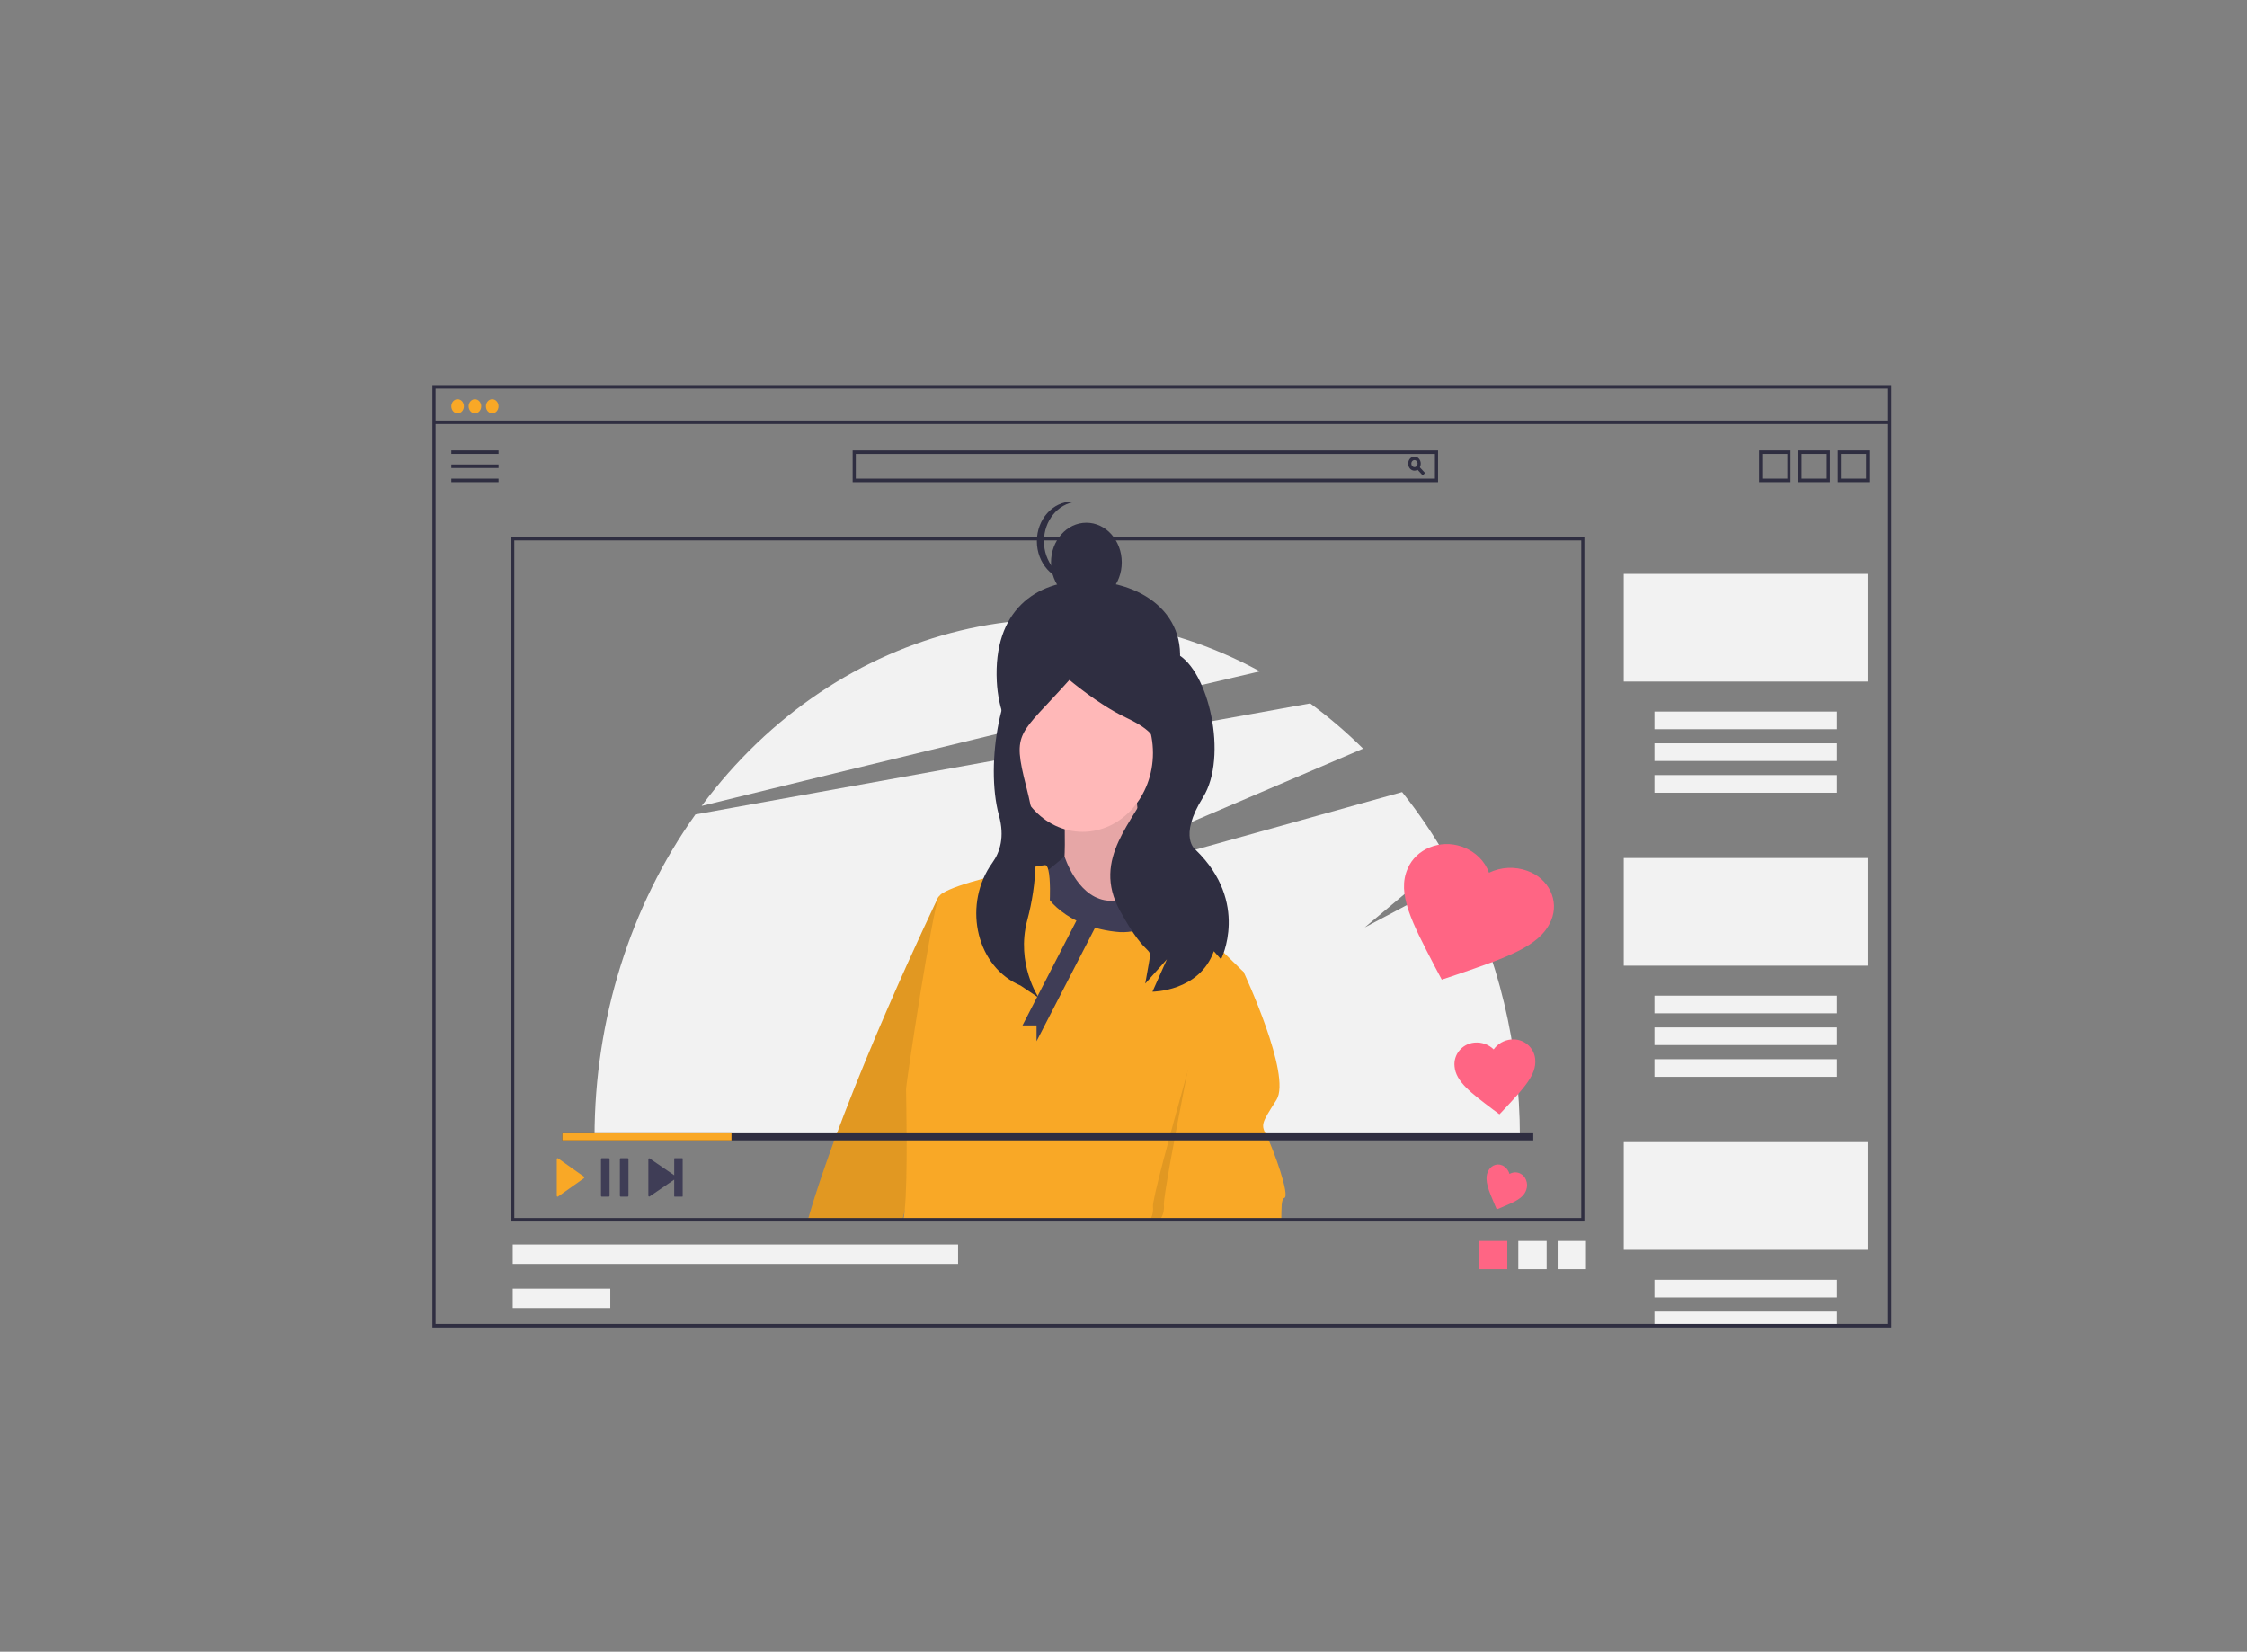 <?xml version="1.0" encoding="utf-8"?>
<!-- Generator: Adobe Illustrator 16.0.0, SVG Export Plug-In . SVG Version: 6.00 Build 0)  -->
<!DOCTYPE svg PUBLIC "-//W3C//DTD SVG 1.1//EN" "http://www.w3.org/Graphics/SVG/1.1/DTD/svg11.dtd">
<svg version="1.1" id="Layer_1" xmlns="http://www.w3.org/2000/svg" xmlns:xlink="http://www.w3.org/1999/xlink" x="0px" y="0px"
	 width="1096.46px" height="805.969px" viewBox="0 0 1096.46 805.969" enable-background="new 0 0 1096.46 805.969"
	 xml:space="preserve">
<rect x="0" y="0" width="1096.46" height="805.969" fill="#808080" stroke="none"/>
<path fill="#F2F2F2" d="M711.339,428.464l-45.392,24.09l40.174-33.686c-6.53-11.427-13.865-22.25-21.935-32.364l-196.86,54.866
	l177.82-76.061c-8.126-8.039-16.756-15.415-25.822-22.069l-299.967,54.178c-31.849,44.659-49.211,100.132-49.235,157.313h451.532
	C741.635,510.386,731.179,466.827,711.339,428.464z"/>
<path fill="#F2F2F2" d="M614.774,327.6c-93.456-50.97-205.866-23.875-272.388,65.654C413.302,375.83,536.772,345.67,614.774,327.6z"
	/>
<path fill="#2F2E41" d="M573.847,332.488c-7.728,25.655-19.576,49.03-43.725,49.03c-24.149,0-42.365-21.995-43.726-49.03
	c-1.739-34.546,19.019-49.173,43.726-49.03C559.308,283.627,583.019,302.042,573.847,332.488z"/>
<rect x="494.048" y="325.966" fill="#2F2E41" width="71.521" height="116.873"/>
<path fill="#FFB8B8" d="M519.139,393.071c0,0,2.289,36.766-3.05,42.752c-5.338,5.986,47.277,11.115,46.515,4.275
	c-0.764-6.84-10.676-51.303-7.625-60.708C558.028,369.985,519.139,393.071,519.139,393.071z"/>
<path opacity="0.1" enable-background="new    " d="M519.139,393.071c0,0,2.289,36.766-3.05,42.752
	c-5.338,5.986,47.277,11.115,46.515,4.275c-0.764-6.84-10.676-51.303-7.625-60.708C558.028,369.985,519.139,393.071,519.139,393.071
	z"/>
<path fill="#F9A826" d="M468.818,487.13l-27.398,103.887l-1.099,4.186h-46.104c18.345-63.676,63.697-157.574,63.697-157.574
	l7.08-1.801L468.818,487.13z"/>
<path opacity="0.1" enable-background="new    " d="M468.818,487.13l-27.398,103.887l-1.099,4.186h-46.104
	c18.345-63.676,63.697-157.574,63.697-157.574l7.08-1.801L468.818,487.13z"/>
<ellipse fill="#FFB8B8" cx="528.29" cy="367.42" rx="34.314" ry="38.477"/>
<path fill="#3F3D56" d="M564.891,428.983c0,0-12.2,12.826-25.926,10.26c-13.727-2.566-19.488-21.281-19.488-21.281l-13.301,11.021
	c0,0-3.813,30.781,13.726,34.201c17.538,3.42,42.702,4.275,48.039,0C573.28,458.909,564.891,428.983,564.891,428.983z"/>
<path fill="#F9A826" d="M606.833,474.292l-2.188,7.973L573.75,595.202H440.797c0.283-1.381,0.49-2.777,0.622-4.186
	c1.72-16.074,0.707-56.631,0.707-59.422c0-3.426,12.955-88.068,16.019-94.061c0.475-0.727,1.099-1.311,1.819-1.707
	c3.556-2.289,11.419-4.855,19.897-7.119c0.008-0.01,0.008-0.01,0.015-0.01c4.738-1.293,9.683-2.479,14.168-3.486h0.007
	c4.4-0.991,8.347-1.801,11.234-2.334c1.557-0.335,3.129-0.58,4.708-0.732c0.707,0,1.221,0.938,1.566,2.377
	c1.16,4.686,0.714,14.715,0.714,14.715c1.031,1.326,2.178,2.533,3.425,3.6c2.932,2.584,6.146,4.734,9.568,6.398
	c2.933,1.439,5.969,2.602,9.077,3.469h0.007c3.266,0.928,6.59,1.576,9.944,1.938c2.733,0.354,5.497,0.293,8.217-0.18h0.016
	c8.086-1.5,11.049-7.131,12.432-11.625c0.246-0.818,0.438-1.602,0.607-2.316c0-0.008,0.007-0.025,0.007-0.033
	c0.507-2.197,0.722-3.738,1.26-3.713h0.007c1.391,0.146,18.922,16.998,30.31,28.062c5.406,5.246,9.421,9.205,9.667,9.445
	L606.833,474.292z"/>
<path opacity="0.1" enable-background="new    " d="M604.644,482.265L573.75,595.202h-12.523c1.127-1.85,1.615-4.096,1.375-6.32
	c-0.4-3.152,8.301-35.26,16.679-65.141c7.618-27.148,14.967-52.43,14.967-52.43l7.241,3.842
	C601.489,475.153,602.786,477.899,604.644,482.265z"/>
<path fill="#F9A826" d="M626.66,584.593c-1.504,0.422-1.343,5.436-1.428,10.609h-59.174c1.454-2.02,2.134-4.602,1.89-7.182
	c-0.393-3.023,5.443-34.184,11.333-64.279c4.63-23.797,9.3-46.934,10.921-54.984c0.398-1.947,0.613-2.998,0.613-2.998l0.699,0.369
	l0.015,0.01l15.288,8.145l0.016,0.01c0,0,23.638,50.457,16.02,62.426c-7.634,11.969-7.634,11.969-4.585,17.961
	C621.317,560.655,629.702,583.741,626.66,584.593z"/>
<ellipse fill="#2F2E41" cx="530.123" cy="274.426" rx="17.259" ry="19.354"/>
<path fill="#2F2E41" d="M509.41,264.104c0-9.939,6.715-18.262,15.534-19.256c-0.568-0.062-1.144-0.097-1.727-0.097
	c-9.532,0-17.26,8.665-17.26,19.354c0,10.688,7.728,19.353,17.26,19.353c0.583,0,1.159-0.035,1.727-0.097
	C516.125,282.366,509.41,274.043,509.41,264.104z"/>
<path fill="#2F2E41" d="M517.426,318.942c0,0-0.36-2.25-14.456,3.677c-14.096,5.927-22.544,49.666-15.497,75.35
	c2.84,10.351,0.53,17.813-3.241,23.034c-14.15,19.594-8.58,49.025,12.032,59.102c0.582,0.283,1.175,0.564,1.781,0.842l8.81,5.928
	c0,0-11.231-16.568-5.611-37.766c4.881-18.059,5.483-37.231,1.749-55.631c-0.645-3.104-1.377-6.304-2.209-9.568
	c-7.047-27.66-3.62-24.466,21.047-52.125c0,0,14.096,11.854,26.429,17.781c12.334,5.927,22.905,11.854,14.096,31.61
	c-8.81,19.757-29.953,37.539-15.857,63.222s15.857,15.805,14.096,25.684l0,0l-1.762,9.877l10.571-11.854l-7.048,15.805
	c0,0,22.905,0,29.953-19.756l3.522,3.951c0,0,14.097-27.658-12.332-53.343c0,0-8.811-5.927,3.523-25.683
	c12.334-19.757,2.861-62.234-12.996-70.136C558.168,311.04,517.426,318.942,517.426,318.942z"/>
<polygon fill="#3F3D56" points="528.29,443.36 498.932,500.38 505.795,500.38 505.795,508.075 539.16,443.36 "/>
<rect x="792.334" y="557.313" fill="#F2F2F2" width="119.025" height="52.527"/>
<rect x="807.309" y="624.478" fill="#F2F2F2" width="89.077" height="8.611"/>
<rect x="807.309" y="639.978" fill="#F2F2F2" width="89.077" height="6.887"/>
<ellipse fill="#F9A826" cx="223.32" cy="198.253" rx="3.072" ry="3.444"/>
<ellipse fill="#F9A826" cx="231.767" cy="198.253" rx="3.072" ry="3.444"/>
<ellipse fill="#F9A826" cx="240.213" cy="198.253" rx="3.072" ry="3.444"/>
<path fill="#2F2E41" d="M922.878,647.726H211.033V187.92h711.845V647.726z M212.569,646.005h708.773V189.642H212.569V646.005z"/>
<rect x="211.801" y="205.216" fill="#2F2E41" width="710.31" height="1.722"/>
<rect x="220.248" y="219.779" fill="#2F2E41" width="23.037" height="1.723"/>
<rect x="220.248" y="226.667" fill="#2F2E41" width="23.037" height="1.723"/>
<rect x="220.248" y="233.556" fill="#2F2E41" width="23.037" height="1.722"/>
<path fill="#2F2E41" d="M701.722,235.278H416.063v-15.5h285.659V235.278z M417.599,233.556h282.588v-12.055H417.599V233.556z"/>
<path fill="#2F2E41" d="M690.205,229.681c-1.697,0-3.072-1.542-3.072-3.444c0-1.902,1.375-3.444,3.072-3.444
	c1.695,0,3.071,1.542,3.071,3.444C693.274,228.139,691.9,229.679,690.205,229.681z M690.205,224.515
	c-0.848,0-1.536,0.771-1.536,1.722c0,0.951,0.688,1.722,1.536,1.722s1.535-0.771,1.535-1.722S691.052,224.516,690.205,224.515z"/>
<polygon fill="#2F2E41" points="691.25,228.73 692.321,227.494 695.347,230.786 694.277,232.021 "/>
<path fill="#2F2E41" d="M873.732,235.278h-15.357v-15.5h15.357V235.278z M859.911,233.556h12.287v-12.055h-12.287V233.556z"/>
<path fill="#2F2E41" d="M892.93,235.278h-15.358v-15.5h15.358V235.278z M879.108,233.556h12.287v-12.055h-12.287V233.556z"/>
<path fill="#2F2E41" d="M912.127,235.278h-15.358v-15.5h15.358V235.278z M898.305,233.556h12.287v-12.055h-12.287V233.556z"/>
<rect x="721.688" y="605.534" fill="#FF6584" width="13.822" height="13.777"/>
<rect x="740.885" y="605.534" fill="#F2F2F2" width="13.822" height="13.777"/>
<rect x="760.083" y="605.534" fill="#F2F2F2" width="13.821" height="13.777"/>
<path fill="#2F2E41" d="M773.137,596.063H249.428V261.971h523.709V596.063z M250.964,594.341h520.638V263.693H250.964V594.341z"/>
<path fill="#3F3D56" d="M328.994,565.39v8.09l-11.985-8.203c-0.2-0.133-0.458-0.059-0.575,0.168
	c-0.038,0.072-0.058,0.154-0.059,0.236v17.73c0.001,0.26,0.19,0.473,0.422,0.471c0.075,0,0.147-0.023,0.211-0.064l11.985-8.201v8.09
	c0,0.129,0.094,0.234,0.209,0.234h3.717c0.116,0,0.209-0.105,0.21-0.234V565.39c0-0.131-0.094-0.236-0.21-0.236h-3.717
	C329.087,565.153,328.994,565.259,328.994,565.39z"/>
<path fill="#3F3D56" d="M297.033,583.94h-3.34c-0.232,0.002-0.422-0.209-0.424-0.469l0,0v-17.848
	c0.001-0.262,0.19-0.473,0.424-0.471l0,0h3.34c0.232-0.002,0.423,0.207,0.424,0.471l0,0v17.848
	C297.456,583.731,297.266,583.942,297.033,583.94L297.033,583.94z M306.248,583.94h-3.34c-0.233,0.002-0.423-0.209-0.424-0.469l0,0
	v-17.848c0.001-0.262,0.191-0.473,0.424-0.471h0h3.34c0.233-0.002,0.423,0.207,0.424,0.471l0,0v17.848
	C306.671,583.731,306.481,583.942,306.248,583.94L306.248,583.94L306.248,583.94z"/>
<path fill="#F9A826" d="M271.698,565.64v17.812c-0.013,0.254,0.16,0.471,0.386,0.484c0.079,0.006,0.158-0.016,0.227-0.061
	l12.592-8.906c0.207-0.156,0.263-0.469,0.125-0.701c-0.033-0.053-0.076-0.1-0.125-0.139l-12.592-8.906
	c-0.192-0.129-0.44-0.059-0.555,0.158C271.712,565.458,271.693,565.55,271.698,565.64z"/>
<rect x="274.385" y="553.009" fill="#2F2E41" width="473.795" height="3.445"/>
<rect x="274.385" y="553.009" fill="#F9A826" width="82.549" height="3.445"/>
<rect x="250.196" y="607.257" fill="#F2F2F2" width="217.316" height="9.471"/>
<rect x="250.196" y="628.782" fill="#F2F2F2" width="47.61" height="9.473"/>
<rect x="792.334" y="280.053" fill="#F2F2F2" width="119.025" height="52.525"/>
<rect x="807.309" y="347.216" fill="#F2F2F2" width="89.077" height="8.611"/>
<rect x="807.309" y="362.715" fill="#F2F2F2" width="89.077" height="8.611"/>
<rect x="807.309" y="378.214" fill="#F2F2F2" width="89.077" height="8.611"/>
<rect x="792.334" y="418.685" fill="#F2F2F2" width="119.025" height="52.525"/>
<rect x="807.309" y="485.847" fill="#F2F2F2" width="89.077" height="8.611"/>
<rect x="807.309" y="501.347" fill="#F2F2F2" width="89.077" height="8.609"/>
<rect x="807.309" y="516.847" fill="#F2F2F2" width="89.077" height="8.609"/>
<path fill="#FF6584" d="M731.679,543.74l-3.081-2.285c-10.953-8.285-18.173-13.653-18.831-21.057
	c-0.62-5.808,3.66-11.013,9.563-11.622c0.103-0.011,0.209-0.021,0.31-0.027c3.425-0.276,6.797,0.939,9.224,3.327
	c1.97-2.764,5.075-4.539,8.495-4.852c5.903-0.576,11.167,3.666,11.753,9.478c0.01,0.103,0.018,0.206,0.026,0.303
	c0.657,7.41-5.508,13.931-14.831,23.958L731.679,543.74z"/>
<path fill="#FF6584" d="M703.533,478.024l-3.208-6.041c-11.298-21.728-18.833-35.904-13.446-48.1
	c4.049-9.655,15.885-14.471,26.431-10.764c0.191,0.06,0.376,0.13,0.556,0.195c6.045,2.274,10.697,6.86,12.717,12.549
	c5.773-2.812,12.605-3.147,18.672-0.938c10.527,3.761,15.726,14.613,11.614,24.244c-0.072,0.171-0.147,0.336-0.228,0.501
	c-5.391,12.196-21.571,17.607-46.2,26.048L703.533,478.024z"/>
<path fill="#FF6584" d="M730.359,590.14l-0.868-2.002c-3.055-7.197-5.092-11.896-3.635-15.938c1.095-3.199,4.294-4.797,7.146-3.568
	c0.051,0.021,0.101,0.043,0.149,0.066c1.634,0.752,2.892,2.273,3.438,4.156c1.561-0.93,3.406-1.043,5.047-0.311
	c2.846,1.248,4.25,4.844,3.14,8.035c-0.02,0.055-0.041,0.111-0.062,0.166c-1.456,4.041-5.832,5.834-12.489,8.633L730.359,590.14z"/>
</svg>
